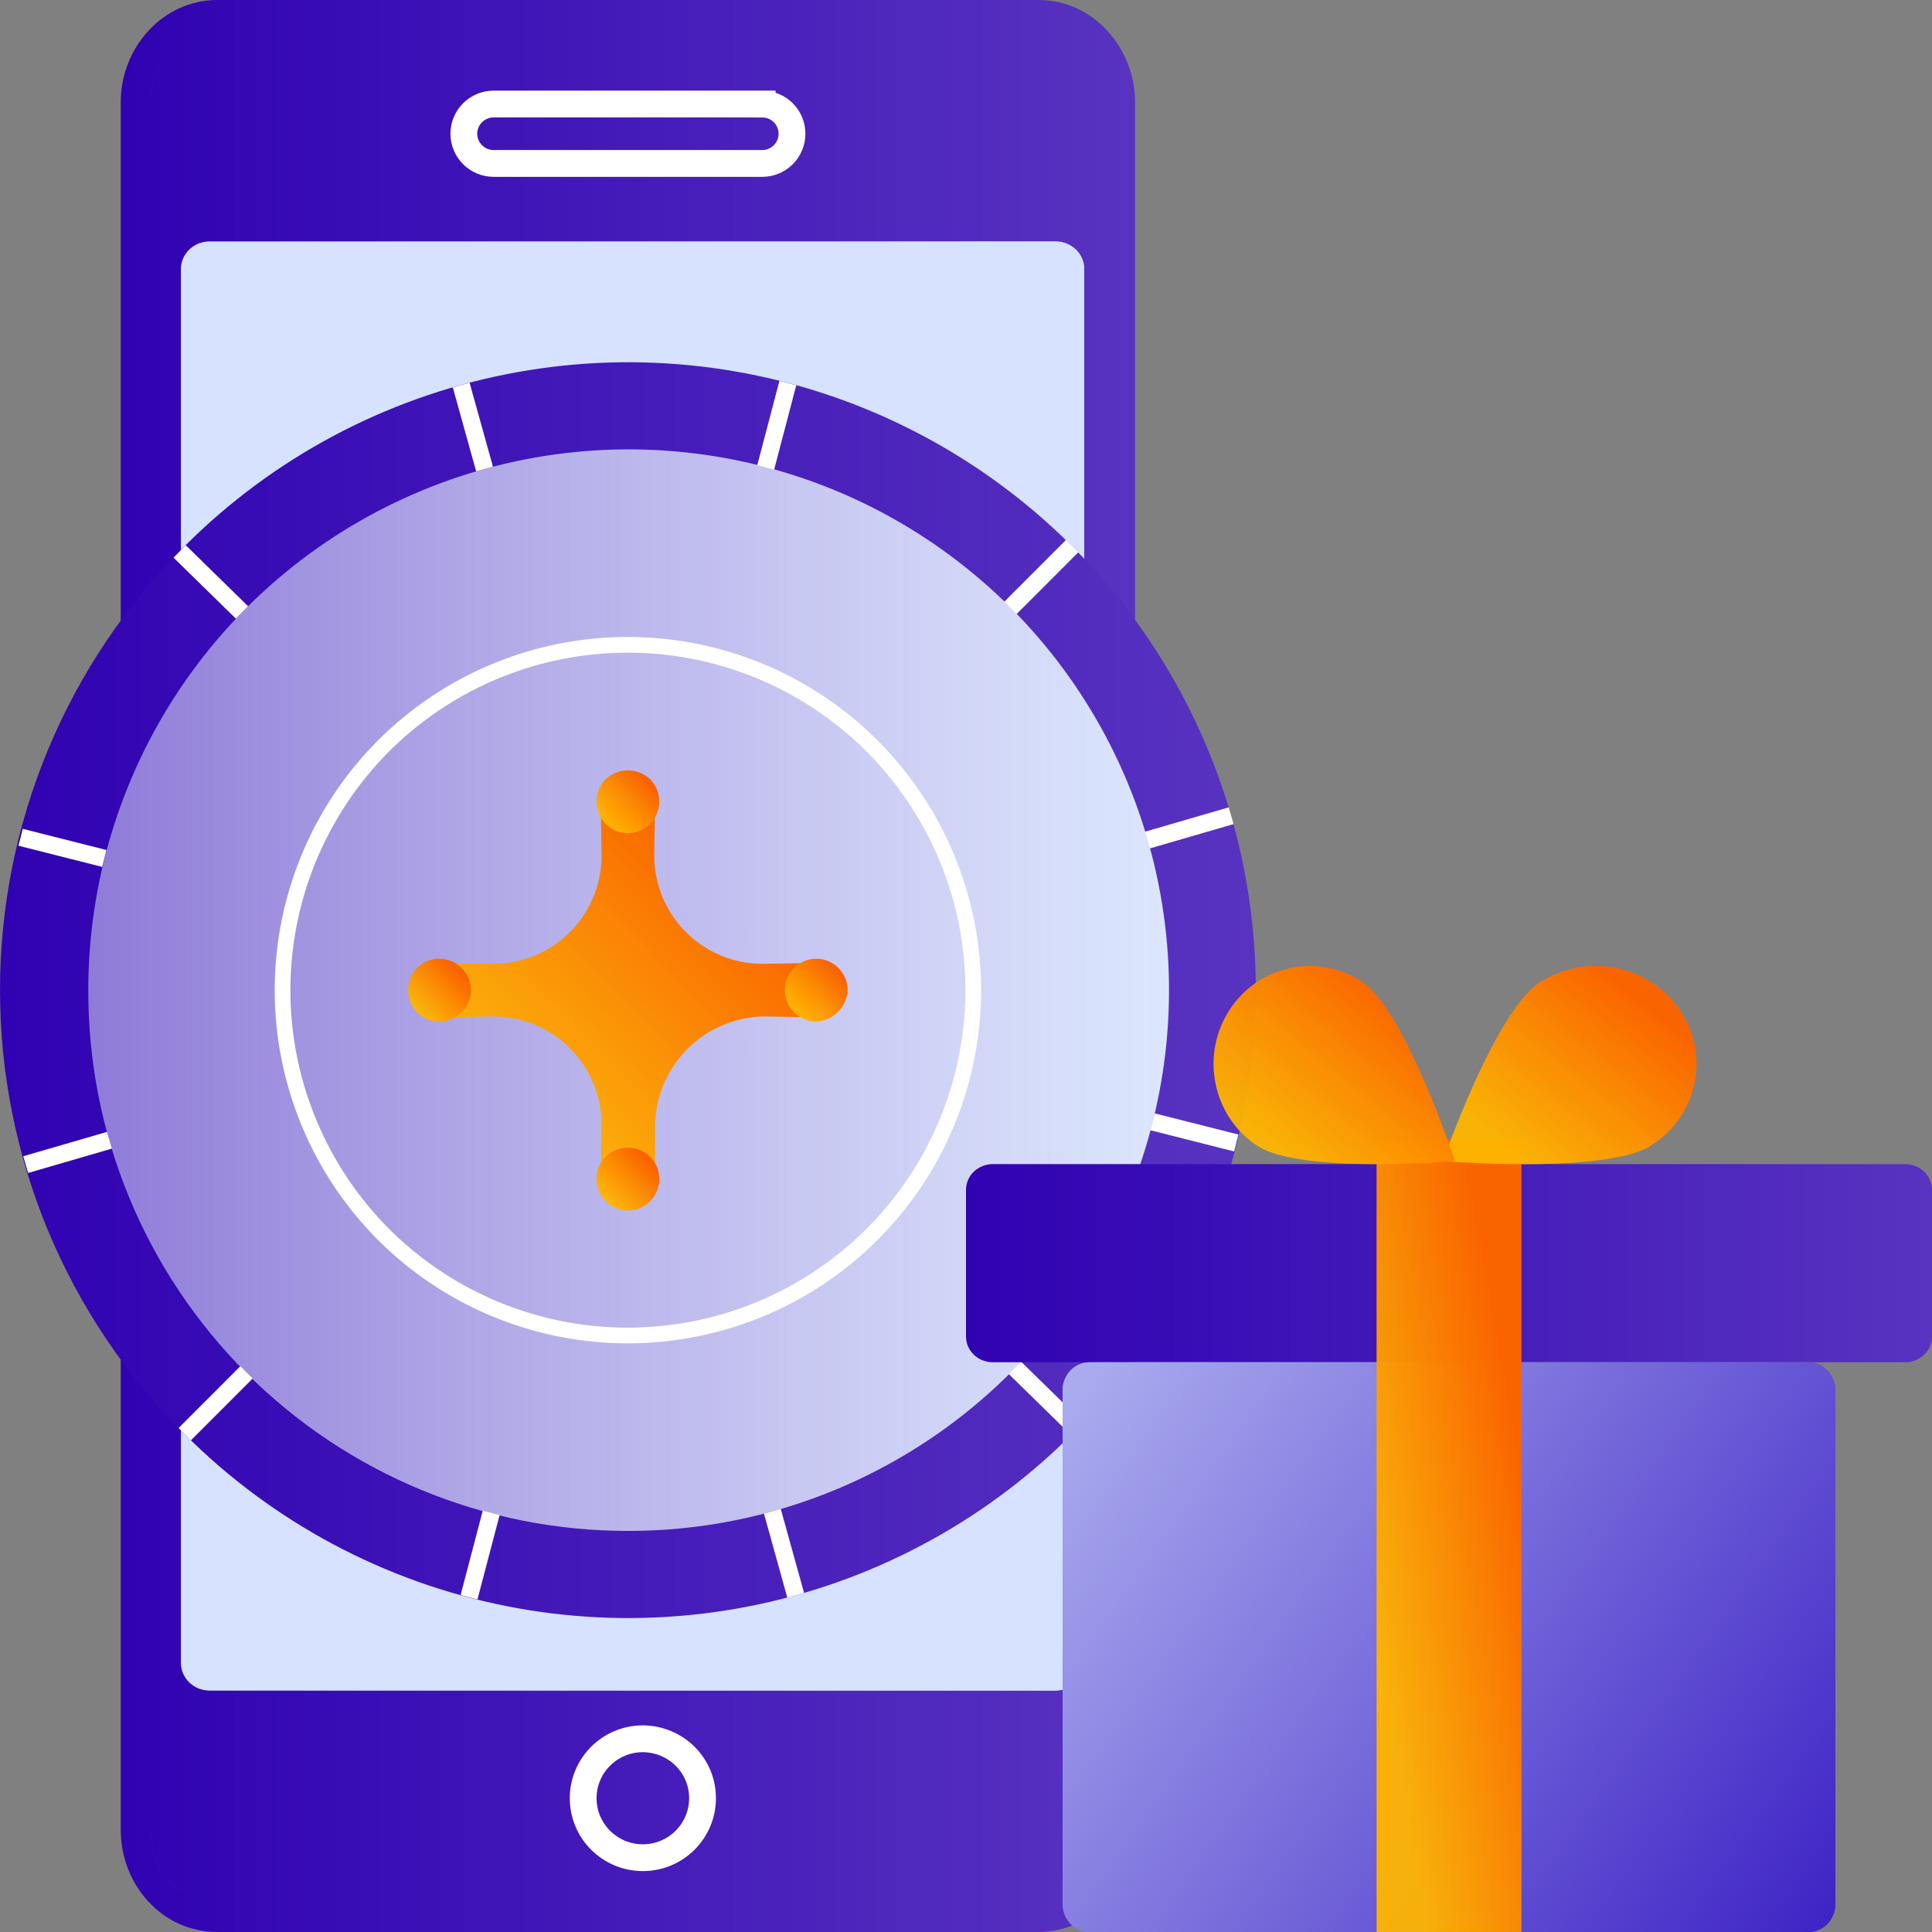 <svg width="80" height="80" viewBox="0 0 80 80" fill="none" xmlns="http://www.w3.org/2000/svg">
<rect x="0" y="0" width="80" height="80" fill="#808080" stroke="none"/>
<g clip-path="url(#clip0_461_919)">
<path fill-rule="evenodd" clip-rule="evenodd" d="M9.003 80H42.994C45.265 80 47 78.023 47 75.778V4.222C47 2.038 45.325 0 42.993 0H9.003C6.733 0 5 1.977 5 4.222V75.778C5 78.012 6.683 80 9.003 80ZM44.433 1.67C44.015 1.392 43.523 1.23 42.994 1.23H9.005C7.502 1.23 6.236 2.568 6.236 4.22V75.778C6.236 77.431 7.462 78.769 9.005 78.769V78.769H9.003C7.459 78.769 6.235 77.431 6.235 75.779V4.221C6.235 2.568 7.5 1.23 9.003 1.23H42.993C43.523 1.23 44.015 1.392 44.433 1.67Z" fill="url(#paint0_linear_461_919)"/>
<path d="M26.619 76.923C27.983 76.923 29.09 75.82 29.09 74.461C29.091 74.139 29.029 73.82 28.906 73.522C28.782 73.225 28.601 72.954 28.371 72.725C28.142 72.496 27.869 72.315 27.568 72.19C27.268 72.066 26.945 72.001 26.619 71.999C25.254 71.999 24.148 73.101 24.148 74.461C24.148 75.82 25.254 76.923 26.619 76.923ZM31.56 4.307H20.442C19.761 4.307 19.207 4.858 19.207 5.537C19.207 6.218 19.761 6.768 20.442 6.768H31.56C32.243 6.768 32.795 6.218 32.795 5.537C32.795 4.858 32.243 4.308 31.56 4.308V4.307Z" stroke="white" stroke-width="1.11"/>
<path d="M8.673 10.001H43.716C44.366 10.001 44.895 10.513 44.895 11.145V68.856C44.895 69.487 44.366 70 43.716 70H8.674C8.519 70 8.365 69.97 8.222 69.913C8.079 69.856 7.949 69.771 7.84 69.665C7.618 69.45 7.493 69.159 7.493 68.856V11.143C7.493 10.512 8.024 10 8.673 10V10.001Z" fill="url(#paint1_linear_461_919)"/>
<path d="M8.673 10.001H43.716C44.366 10.001 44.895 10.513 44.895 11.145V68.856C44.895 69.487 44.366 70 43.716 70H8.674C8.519 70 8.365 69.97 8.222 69.913C8.079 69.856 7.949 69.771 7.84 69.665C7.618 69.45 7.493 69.159 7.493 68.856V11.143C7.493 10.512 8.024 10 8.673 10V10.001Z" fill="#D6E2FF"/>
<g clip-path="url(#clip1_461_919)">
<path d="M7.649 59.387C11.281 63.022 15.911 65.498 20.951 66.501C25.991 67.504 31.215 66.988 35.962 65.02C40.71 63.051 44.768 59.718 47.621 55.444C50.476 51.167 52 46.141 52 41C52 35.858 50.476 30.832 47.621 26.556C44.768 22.281 40.71 18.949 35.962 16.98C31.215 15.012 25.991 14.496 20.951 15.499C15.911 16.502 11.281 18.978 7.649 22.613C5.225 25.022 3.301 27.887 1.988 31.043C0.675 34.198 -0 37.582 0.001 41C0.001 44.418 0.677 47.802 1.989 50.957C3.302 54.113 5.226 56.977 7.649 59.387Z" fill="url(#paint2_linear_461_919)"/>
<path d="M26.023 63.392C30.449 63.393 34.776 62.081 38.456 59.622C42.138 57.162 45.007 53.666 46.701 49.575C48.396 45.483 48.84 40.981 47.977 36.638C47.115 32.294 44.984 28.303 41.855 25.169C38.728 22.037 34.741 19.903 30.4 19.038C26.059 18.174 21.558 18.617 17.469 20.312C13.38 22.007 9.885 24.877 7.426 28.559C4.967 32.242 3.655 36.571 3.655 41C3.649 43.941 4.223 46.855 5.344 49.574C6.466 52.293 8.113 54.764 10.191 56.845C12.269 58.925 14.737 60.574 17.454 61.698C20.171 62.821 23.082 63.397 26.023 63.392Z" fill="url(#paint3_linear_461_919)"/>
<path d="M47.514 34.785L50.98 33.777M41.838 25.173L44.396 22.613L41.838 25.173ZM10.207 56.827L7.65 59.387L10.207 56.827ZM31.706 19.355L32.623 15.861L31.706 19.355ZM20.339 62.645L19.422 66.138L20.339 62.645ZM20.064 19.42L19.097 15.943L20.064 19.42ZM31.982 62.58L32.948 66.057L31.982 62.58ZM10.02 25.36L7.438 22.833L10.02 25.36ZM42.026 56.64L44.607 59.167L42.026 56.64ZM4.32 35.547L0.854 34.67L4.32 35.547ZM47.725 46.452L51.191 47.329L47.725 46.452ZM4.532 47.215L1.065 48.223L4.532 47.215Z" stroke="white" stroke-width="0.722"/>
<path d="M15.876 51.111C17.876 53.11 20.425 54.472 23.2 55.025C25.975 55.577 28.852 55.294 31.467 54.213C34.082 53.131 36.316 51.298 37.888 48.947C39.461 46.594 40.3 43.83 40.3 41.002C40.3 38.173 39.461 35.408 37.888 33.056C36.714 31.298 35.164 29.822 33.349 28.735C31.535 27.647 29.501 26.976 27.395 26.769C25.289 26.562 23.164 26.824 21.172 27.537C19.18 28.25 17.371 29.396 15.876 30.892C13.201 33.578 11.7 37.213 11.7 41.001C11.7 44.79 13.201 48.424 15.876 51.111V51.111V51.111Z" stroke="white" stroke-width="0.65" stroke-miterlimit="10"/>
<path d="M31.586 42.09L33.8 42.124L33.8 39.876L31.586 39.91C30.696 39.912 29.825 39.65 29.085 39.156C28.345 38.663 27.768 37.959 27.429 37.137C27.204 36.59 27.088 36.005 27.09 35.414L27.124 33.2L24.876 33.2L24.91 35.414C24.913 36.304 24.65 37.174 24.156 37.914C23.663 38.654 22.959 39.231 22.137 39.571C21.59 39.797 21.006 39.912 20.415 39.91L18.2 39.876L18.2 42.124L20.415 42.09C21.305 42.087 22.176 42.35 22.916 42.844C23.657 43.338 24.233 44.041 24.571 44.864C24.797 45.41 24.912 45.995 24.91 46.586L24.876 48.8L27.124 48.8L27.124 46.552C27.155 45.379 27.636 44.263 28.466 43.433C29.296 42.603 30.412 42.123 31.586 42.09L31.586 42.09Z" fill="url(#paint4_linear_461_919)"/>
<path d="M25.08 32.263C24.898 32.447 24.775 32.68 24.725 32.934C24.675 33.188 24.701 33.451 24.799 33.69C24.897 33.929 25.064 34.134 25.277 34.278C25.491 34.422 25.742 34.499 25.999 34.5C26.192 34.5 26.382 34.457 26.556 34.374C26.73 34.292 26.883 34.171 27.005 34.021C27.128 33.871 27.215 33.696 27.261 33.508C27.308 33.32 27.312 33.124 27.274 32.934C27.224 32.68 27.1 32.447 26.919 32.263C26.669 32.03 26.34 31.9 25.999 31.9C25.658 31.9 25.33 32.03 25.08 32.263Z" fill="url(#paint5_linear_461_919)"/>
<path d="M17.263 41.912C17.492 42.143 17.799 42.281 18.125 42.298C18.451 42.315 18.771 42.211 19.023 42.006C19.275 41.8 19.441 41.509 19.487 41.189C19.533 40.868 19.456 40.543 19.272 40.276C19.165 40.116 19.023 39.983 18.858 39.884C18.692 39.786 18.506 39.725 18.314 39.706C18.122 39.687 17.928 39.711 17.746 39.776C17.564 39.84 17.399 39.944 17.263 40.079C17.029 40.329 16.9 40.656 16.9 40.996C16.9 41.336 17.029 41.663 17.263 41.912L17.263 41.912Z" fill="url(#paint6_linear_461_919)"/>
<path d="M35.1 40.997C35.099 40.805 35.056 40.615 34.974 40.442C34.892 40.269 34.772 40.116 34.623 39.994C34.474 39.873 34.301 39.785 34.115 39.739C33.928 39.692 33.734 39.688 33.546 39.725C33.357 39.762 33.18 39.841 33.025 39.956C32.871 40.07 32.744 40.217 32.653 40.387C32.563 40.556 32.511 40.743 32.502 40.935C32.492 41.127 32.525 41.319 32.599 41.496C32.697 41.733 32.863 41.937 33.076 42.08C33.289 42.223 33.54 42.299 33.797 42.3C34.138 42.285 34.461 42.143 34.702 41.901C34.943 41.66 35.085 41.337 35.1 40.997Z" fill="url(#paint7_linear_461_919)"/>
<path d="M25.087 47.884C24.95 48.02 24.845 48.185 24.779 48.368C24.712 48.55 24.688 48.745 24.706 48.939C24.724 49.132 24.784 49.319 24.883 49.486C24.982 49.653 25.116 49.795 25.276 49.903C25.436 50.011 25.618 50.082 25.809 50.111C25.999 50.139 26.194 50.125 26.378 50.068C26.563 50.012 26.732 49.915 26.875 49.784C27.017 49.653 27.129 49.492 27.203 49.313C27.3 49.072 27.325 48.809 27.274 48.554C27.223 48.3 27.097 48.066 26.914 47.884C26.665 47.653 26.339 47.525 26.001 47.525C25.662 47.525 25.336 47.653 25.087 47.884Z" fill="url(#paint8_linear_461_919)"/>
</g>
<path d="M40 55.344C40 55.626 40.117 55.897 40.325 56.097C40.534 56.296 40.816 56.408 41.111 56.408H78.889C79.183 56.408 79.466 56.296 79.674 56.097C79.883 55.897 80 55.626 80 55.344V49.267C80 48.985 79.883 48.714 79.674 48.515C79.466 48.315 79.183 48.203 78.889 48.203H41.111C40.816 48.203 40.534 48.315 40.325 48.515C40.117 48.714 40 48.985 40 49.267V55.344Z" fill="url(#paint9_linear_461_919)"/>
<path d="M74.893 56.41H45.107C44.813 56.41 44.532 56.533 44.324 56.752C44.117 56.972 44 57.269 44 57.58V78.83C44 79.14 44.117 79.438 44.324 79.657C44.532 79.876 44.813 79.999 45.107 79.999H74.894C75.187 79.999 75.468 79.876 75.676 79.657C75.883 79.438 76 79.14 76 78.83V57.58C76 57.269 75.883 56.972 75.676 56.752C75.468 56.533 75.187 56.41 74.894 56.41H74.893Z" fill="url(#paint10_linear_461_919)"/>
<path d="M74.893 56.41H45.107C44.813 56.41 44.532 56.533 44.324 56.752C44.117 56.972 44 57.269 44 57.58V78.83C44 79.14 44.117 79.438 44.324 79.657C44.532 79.876 44.813 79.999 45.107 79.999H74.894C75.187 79.999 75.468 79.876 75.676 79.657C75.883 79.438 76 79.14 76 78.83V57.58C76 57.269 75.883 56.972 75.676 56.752C75.468 56.533 75.187 56.41 74.894 56.41H74.893Z" fill="url(#paint11_linear_461_919)"/>
<path d="M63 47.179H57.001V79.999H63.001V47.179H63Z" fill="url(#paint12_linear_461_919)"/>
<path d="M70.161 44.871C70.274 44.35 70.279 43.813 70.176 43.291C70.073 42.768 69.863 42.271 69.56 41.826C69.26 41.381 68.872 40.998 68.417 40.7C67.963 40.401 67.451 40.192 66.912 40.085C66.374 39.976 65.819 39.972 65.279 40.072C64.739 40.172 64.226 40.375 63.768 40.669C62.288 41.613 60.563 45.794 59.75 48.08C62.24 48.261 66.886 48.381 68.365 47.437C68.825 47.145 69.221 46.768 69.53 46.327C69.838 45.887 70.053 45.392 70.161 44.871Z" fill="url(#paint13_linear_461_919)"/>
<path d="M56.423 40.669C55.988 40.375 55.498 40.172 54.984 40.072C54.47 39.972 53.942 39.976 53.429 40.085C52.916 40.192 52.429 40.401 51.996 40.7C51.563 40.998 51.193 41.382 50.907 41.826C50.619 42.271 50.419 42.769 50.321 43.291C50.222 43.814 50.227 44.351 50.334 44.871C50.438 45.392 50.642 45.887 50.936 46.328C51.23 46.768 51.607 47.145 52.046 47.437C53.455 48.382 57.878 48.26 60.25 48.08C59.475 45.794 57.832 41.612 56.423 40.669Z" fill="url(#paint14_linear_461_919)"/>
</g>
<defs>
<linearGradient id="paint0_linear_461_919" x1="5" y1="40.033" x2="47" y2="40.033" gradientUnits="userSpaceOnUse">
<stop stop-color="#3002B2"/>
<stop offset="1" stop-color="#5833C0"/>
</linearGradient>
<linearGradient id="paint1_linear_461_919" x1="7.493" y1="40.025" x2="44.895" y2="40.025" gradientUnits="userSpaceOnUse">
<stop stop-color="#EAF0FD" stop-opacity="0.5"/>
<stop offset="1" stop-color="#DCE6FD"/>
</linearGradient>
<linearGradient id="paint2_linear_461_919" x1="0.001" y1="41.022" x2="52" y2="41.022" gradientUnits="userSpaceOnUse">
<stop stop-color="#3002B2"/>
<stop offset="1" stop-color="#5833C0"/>
</linearGradient>
<linearGradient id="paint3_linear_461_919" x1="3.655" y1="41.018" x2="48.406" y2="41.018" gradientUnits="userSpaceOnUse">
<stop stop-color="#EAF0FD" stop-opacity="0.5"/>
<stop offset="1" stop-color="#DCE6FD"/>
</linearGradient>
<linearGradient id="paint4_linear_461_919" x1="30.754" y1="36.282" x2="20.846" y2="46.039" gradientUnits="userSpaceOnUse">
<stop stop-color="#FA6400"/>
<stop offset="1" stop-color="#FFB500" stop-opacity="0.95"/>
</linearGradient>
<linearGradient id="paint5_linear_461_919" x1="26.792" y1="32.413" x2="25.141" y2="34.04" gradientUnits="userSpaceOnUse">
<stop stop-color="#FA6400"/>
<stop offset="1" stop-color="#FFB500" stop-opacity="0.95"/>
</linearGradient>
<linearGradient id="paint6_linear_461_919" x1="18.992" y1="40.214" x2="17.341" y2="41.84" gradientUnits="userSpaceOnUse">
<stop stop-color="#FA6400"/>
<stop offset="1" stop-color="#FFB500" stop-opacity="0.95"/>
</linearGradient>
<linearGradient id="paint7_linear_461_919" x1="34.592" y1="40.214" x2="32.941" y2="41.84" gradientUnits="userSpaceOnUse">
<stop stop-color="#FA6400"/>
<stop offset="1" stop-color="#FFB500" stop-opacity="0.95"/>
</linearGradient>
<linearGradient id="paint8_linear_461_919" x1="26.792" y1="48.039" x2="25.141" y2="49.665" gradientUnits="userSpaceOnUse">
<stop stop-color="#FA6400"/>
<stop offset="1" stop-color="#FFB500" stop-opacity="0.95"/>
</linearGradient>
<linearGradient id="paint9_linear_461_919" x1="40" y1="52.309" x2="80" y2="52.309" gradientUnits="userSpaceOnUse">
<stop stop-color="#3002B2"/>
<stop offset="1" stop-color="#5833C0"/>
</linearGradient>
<linearGradient id="paint10_linear_461_919" x1="78.287" y1="79.999" x2="32.232" y2="47.58" gradientUnits="userSpaceOnUse">
<stop stop-color="#381CC3"/>
<stop offset="1" stop-color="#D6E2FF"/>
</linearGradient>
<linearGradient id="paint11_linear_461_919" x1="78.287" y1="79.999" x2="32.232" y2="47.58" gradientUnits="userSpaceOnUse">
<stop stop-color="#381CC3"/>
<stop offset="1" stop-color="#D6E2FF"/>
</linearGradient>
<linearGradient id="paint12_linear_461_919" x1="61.829" y1="53.662" x2="54.558" y2="54.971" gradientUnits="userSpaceOnUse">
<stop stop-color="#FA6400"/>
<stop offset="1" stop-color="#FFB500" stop-opacity="0.95"/>
</linearGradient>
<linearGradient id="paint13_linear_461_919" x1="68.199" y1="41.621" x2="63.124" y2="48.017" gradientUnits="userSpaceOnUse">
<stop stop-color="#FA6400"/>
<stop offset="1" stop-color="#FFB500" stop-opacity="0.95"/>
</linearGradient>
<linearGradient id="paint14_linear_461_919" x1="58.297" y1="41.621" x2="53.171" y2="47.773" gradientUnits="userSpaceOnUse">
<stop stop-color="#FA6400"/>
<stop offset="1" stop-color="#FFB500" stop-opacity="0.95"/>
</linearGradient>
<clipPath id="clip0_461_919">
<rect width="80" height="80" fill="white"/>
</clipPath>
<clipPath id="clip1_461_919">
<rect width="52" height="52" fill="white" transform="translate(3.05176e-05 15)"/>
</clipPath>
</defs>
</svg>
